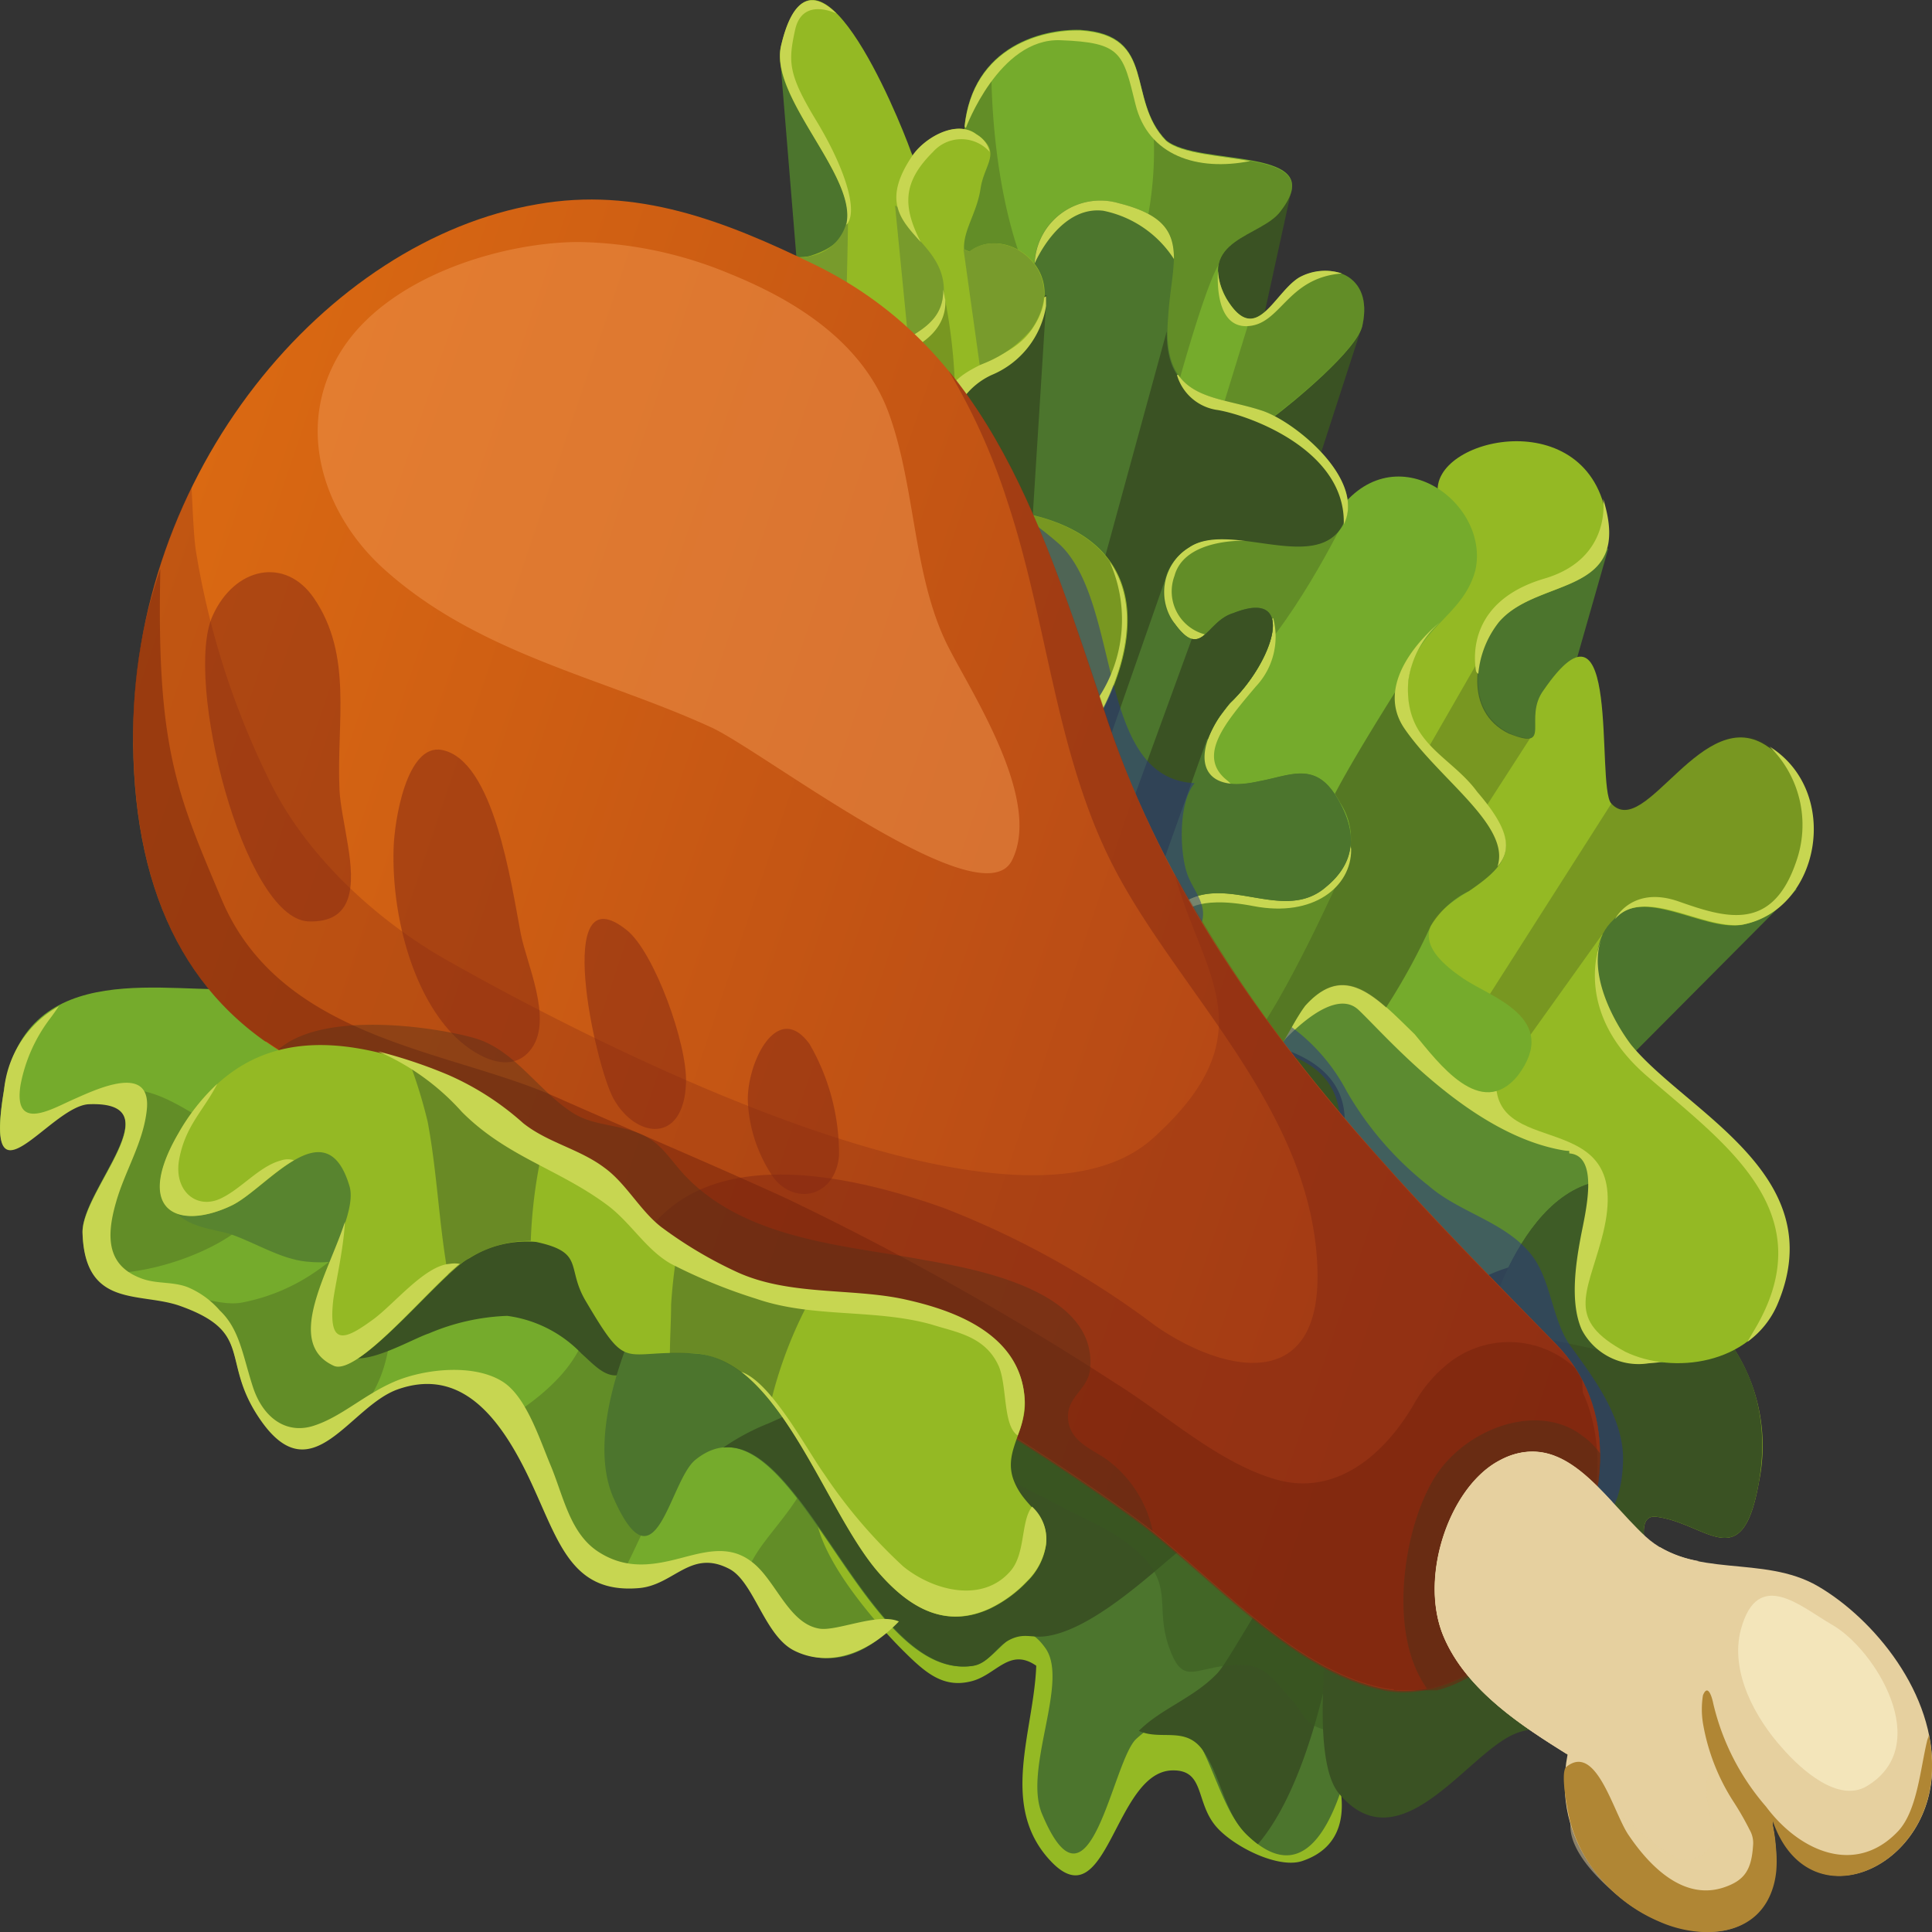 <svg xmlns="http://www.w3.org/2000/svg" xmlns:xlink="http://www.w3.org/1999/xlink" viewBox="0 0 110 110"><rect x="0" y="0" width="110" height="110" fill="#333333" stroke="none"/><defs><style>.cls-1{isolation:isolate;}.cls-2{fill:#75ab2c;}.cls-13,.cls-3{fill:#36461b;}.cls-20,.cls-3{opacity:0.3;}.cls-12,.cls-13,.cls-16,.cls-22,.cls-23,.cls-25,.cls-29,.cls-3,.cls-7{mix-blend-mode:multiply;}.cls-4{fill:#94b924;}.cls-5{fill:#3a5223;}.cls-6{fill:#4c752d;}.cls-7{fill:#395920;}.cls-12,.cls-13,.cls-16,.cls-19,.cls-21,.cls-22,.cls-25,.cls-26,.cls-28,.cls-30,.cls-7{opacity:0.5;}.cls-8{fill:#ae2319;}.cls-9{fill:#5c8b30;}.cls-10{fill:#c7d651;}.cls-11,.cls-28{fill:#3e5c26;}.cls-12{fill:#27348b;}.cls-14{fill:#789b2c;}.cls-15{fill:#476c2b;}.cls-16{fill:#6b2e1a;}.cls-17{fill:#c2b49f;}.cls-18{fill:url(#linear-gradient);}.cls-19,.cls-20{fill:#852812;}.cls-21{fill:#74230c;}.cls-22,.cls-23{fill:#503119;}.cls-23{opacity:0.4;}.cls-24,.cls-25,.cls-29{fill:#e6d09f;}.cls-26{fill:#f1954e;}.cls-27{fill:#58842f;}.cls-30{fill:#fffbd6;}.cls-31{fill:#b08634;}</style><linearGradient id="linear-gradient" x1="3.81" y1="244.43" x2="98.31" y2="244.43" gradientTransform="matrix(0.95, 0.32, -0.32, 0.95, 276.83, 25.43)" gradientUnits="userSpaceOnUse"><stop offset="0" stop-color="#da6912"/><stop offset="1" stop-color="#a73b17"/></linearGradient></defs><title>1</title><g class="cls-1"><g id="Layer_2" data-name="Layer 2"><path class="cls-2" d="M249.55,307.94c7-16-14-29-24.24-31-6.06-1.16-10.72.23-16.55,0.77-4.21.38-12.43-1.95-13.71,5.74-1.2,7.15,2.63.88,4.84,0.8,4.92-.18-0.45,4.92-0.37,7.35,0.14,4.3,3.29,3.32,5.57,4.14,4.3,1.54,2.19,3.15,4.62,6.57,2.9,4.08,5-.83,7.74-1.82,3.44-1.22,5.62,1.3,7.27,4.59,1.84,3.68,2.37,7.07,6.48,6.72,2-.17,2.94-2.25,5.15-1.09,1.39,0.73,2,3.79,3.67,4.64C244.27,317.52,247.75,312.06,249.55,307.94Z" transform="translate(-194.82 -221.43)"/><path class="cls-3" d="M242.29,298.24c-1.9-.74-3.53-1.07-5.28-2.26-2-1.32-4.19-2.58-6.47-2.47s-1.91,1.18-2.25,3.26c-0.37,2.28-2.44,4-4,5.05a11.6,11.6,0,0,0-1.05.79,16.15,16.15,0,0,1,1.49,2.48c1.61,3.22,2.22,6.21,5.09,6.68,1-1.59,1.76-3.73,2.71-5.29,1.21-2,2.49-3.77,4.5-4.5,1.24-.45,3.51-0.88,4,0.93,0.79,3-2.18,5.23-3.32,7.27a7.52,7.52,0,0,0-.56,1.25c0.91,1.19,1.57,3.25,2.9,3.93,2.61,1.33,4.93-.22,6.75-2.57a20.35,20.35,0,0,0,1.73-6.67C248.77,301.72,245.24,299.39,242.29,298.24Z" transform="translate(-194.82 -221.43)"/><path class="cls-3" d="M208.42,286.19c-2.49-.9-4.53-3.29-7.33-2.61a4.33,4.33,0,0,0-1.5.71l0.3,0c4.92-.18-0.45,4.92-0.37,7.35a4.57,4.57,0,0,0,.54,2.23c3,0.37,7.23-1.23,8.81-2.84C210.61,289.2,210.82,287.06,208.42,286.19Z" transform="translate(-194.82 -221.43)"/><path class="cls-3" d="M212.14,294.25a11,11,0,0,1-3.53,1.34c-1.36.26-2.83-.66-4.09-0.1l-0.12.06a6.83,6.83,0,0,1,.7.19c4.3,1.54,2.19,3.15,4.62,6.57,2,2.82,3.6,1.35,5.31-.15,1.62-1.86,1.94-3.51,2.17-6,0.13-1.32,1.42-3.87-.34-4.36-1.28-.36-2.56.91-3.54,1.65A12.28,12.28,0,0,1,212.14,294.25Z" transform="translate(-194.82 -221.43)"/><path class="cls-4" d="M291.56,317.25c-0.08-.34-4.94-9.79-2.43-9.46,2.88,0.37,4.89,3.45,5.84-2a10.18,10.18,0,0,0-2.06-8.45,6.35,6.35,0,0,0,.53,2.18,20.31,20.31,0,0,1,.85,4.27c0.17,1.15-.2,4.36-1.62,4s-2.67-2.48-4.15-1.82c-1.14.51-1.12,2.41-1.43,3.57a14.26,14.26,0,0,1-1.7,4.52,29.56,29.56,0,0,1-2.32,3c-1.21,1.24-2.72,1.84-4,2.92a28.13,28.13,0,0,1-3.27,2.77,4.29,4.29,0,0,1-2.11.73c-0.62,0-1.45-.53-1.95.14a1.13,1.13,0,0,0-.19.38c3.27,2.93,6.8-2.68,9.38-3.88,1.75-.82,3.18,0,4.57,1.11,2-.82,4.05-1.37,5.76-2.81l0.44-.38C291.68,317.8,291.62,317.53,291.56,317.25Z" transform="translate(-194.82 -221.43)"/><path class="cls-5" d="M231.25,293.76a9.41,9.41,0,0,0-9.55-5.06,5.57,5.57,0,0,0-4,2.46c-1.19,1.76-2.85,3.25-3.4,5.52-1,4,3.6,1.11,4.94.67a12.47,12.47,0,0,1,4.46-1,7.17,7.17,0,0,1,4.23,2.15c0.85,0.76,1.67,1.76,2.74.92C232.3,298.1,232.16,295.49,231.25,293.76Z" transform="translate(-194.82 -221.43)"/><path class="cls-4" d="M256.8,307.88c-2-1.34-4.59-1.58-6.76-2.26s-4.77-1.29-7-.53c-4.76,1.58,1.22,8.36,3.23,10.35,1.23,1.22,2.25,2.13,3.87,1.71,1.41-.36,2.15-1.94,3.68-0.88-0.14,3.78-2.14,8,.84,11.14,3.21,3.37,3.6-5.07,6.88-5.18,1.92-.06,1.31,1.84,2.56,3.24,1,1.12,3.5,2.37,4.86,1.92,4.69-1.57.95-8.34-1.16-10.52a49.41,49.41,0,0,0-6.7-5.59C259.61,310.23,258.28,308.88,256.8,307.88Z" transform="translate(-194.82 -221.43)"/><path class="cls-6" d="M272.2,319a47,47,0,0,0,.56-5.38c0.3-8.41-2.72-14.06-8.91-17.78-4.09-2.45-8.32-3.32-12.62-4.72-5.38-1.75-11.87-5.41-16.5-.39-2.71,2.94-6.95,11.4-5,15.94,2.44,5.55,3.19-.93,4.69-2.13,5.42-4.34,9.32,12.66,15.73,11.74,1.66-.24,2.5-3.4,4.2-1,1.35,1.93-1.28,6.87-.2,9.43,2.73,6.52,4-3.08,5.38-4.29,3.9-3.51,3.94,3.19,6.26,5.45C269.56,329.55,271.39,324,272.2,319Z" transform="translate(-194.82 -221.43)"/><path class="cls-5" d="M265.82,325.9a6.81,6.81,0,0,0,.62.53c2.22-2.59,3.54-7.41,4.19-10.8,0.26-1.33,1.29-5.74.4-6.81-1.61-1.95-5.86,6.8-6.91,7.89-1.35,1.41-3.2,2-4.46,3.27,1.3,0.59,2.75-.35,3.75,1.26S264.57,324.68,265.82,325.9Z" transform="translate(-194.82 -221.43)"/><path class="cls-5" d="M262.22,302.61a31.45,31.45,0,0,0-3.08-1.65c-2.4-1.3-5.29-.61-7.81-0.47-2.37.13-4.65,0.35-7,.29-2.11-.05-3.84.85-5.75,1.69a12.75,12.75,0,0,0-2.58,1.38c4.67-.55,8.41,13.26,14.2,12.43,0.87-.12,1.28-1,2-1.43,0.91-.51,1.33-0.13,2.24-0.27,2.24-.34,5-2.71,6.8-4.25,1.12-.95,2.95-2.35,3.05-4.22A3.93,3.93,0,0,0,262.22,302.61Z" transform="translate(-194.82 -221.43)"/><path class="cls-7" d="M272.74,304.29c-4.67-5-15.92-19.49-21.37-7.86-1,2-2,6-.68,8,0.61,0.94,3.37,2.13,4.34,2.67,1.68,0.93,3.47,1.52,4.89,3,1.65,1.76.69,2.88,1.44,5.06s1.35,1.32,3.24,1.11c2.14-.23,2.35.36,3.81,2,0.65,0.73.65,1.26,1.65,1.59s1.3-.58,2.23-0.46c0.67,0.09,1,1,2,1s1.47-.64,2.22-1.29c1.34-1.16,2.76-3.19,2.75-5.09C279.26,309.79,275,306.7,272.74,304.29Z" transform="translate(-194.82 -221.43)"/><path class="cls-5" d="M269.65,290.41c2.8-.13,6-3.79,4.16-7.37a10.72,10.72,0,0,0-3.61-3.7c-3.31-2.2-7.42-.78-7.92,4.16C261.77,288.64,266.12,290.58,269.65,290.41Z" transform="translate(-194.82 -221.43)"/><path class="cls-5" d="M272.4,239.91l-3,9.25s-6.22-3-4.55-4.87S272.4,239.91,272.4,239.91Z" transform="translate(-194.82 -221.43)"/><path class="cls-5" d="M268.38,232.11l-2,9.15s-3.05,2.4-3.24-1.18S263.49,231.32,268.38,232.11Z" transform="translate(-194.82 -221.43)"/><path class="cls-2" d="M226.49,262.27c-3.75.85-4.95,11.36,0.26,6.39,3.05-2.84,3,.06,2.22,4.05-0.62,3.6-.17,3.74,3.26,4.05,2.27,0,3-.73,5.12,1.19,1.59,1.28.94,8.85,7.16,1.85l2-18.68-14.19-5.68Z" transform="translate(-194.82 -221.43)"/><path class="cls-8" d="M226.36,262.12c-1.63.46-2.62,2.19-3.13,4-0.35,1.26-.54,3.47.81,3.93a2.08,2.08,0,0,0,1.61-.3c1-.55,3.38-3.53,3.47-0.67a36.24,36.24,0,0,1-.63,5,2.28,2.28,0,0,0,.5,2.07c2.12,1.58,4.93-.14,7.09,1.05,1.83,1,1.73,3,2.79,4.7,0.83,1.35,2.21,1,3.28.35a9.8,9.8,0,0,0,1.51-1.25,4.08,4.08,0,0,0,1.11-1.21c0-.41.09-0.82,0.13-1.23l1.89-17.44a0.17,0.17,0,0,0-.13-0.15l-14.19-5.68a0.37,0.37,0,0,0-.38,0l-5.85,6.83c-0.18.21,0.34,0.33,0.47,0.19l3.21-3.74,2-2.29,0.56-.65c0.27-.32-0.41-0.17-0.17-0.07l9.67,3.87,4.17,1.66c0.38,0.15.15-.14,0.11,0.2L246,263.3q-0.76,7-1.52,14.09l-0.19,1.75a1.69,1.69,0,0,1-.76,1.36c-0.83.88-2.44,2.62-3.64,1.92a3.68,3.68,0,0,1-1.13-1.94c-0.59-1.66-.92-2.53-2.29-3.43a3.79,3.79,0,0,0-2.27-.54,16.65,16.65,0,0,1-4.07-.17c-1-.23-1.2-1.05-1.11-2.17,0.12-1.57.53-3.07,0.62-4.64,0.1-1.82-.72-2.57-2.06-1.82-0.9.5-2.34,2.64-3.48,2-0.66-.35-0.62-1.61-0.57-2.31,0.15-2.07,1.31-4.53,3.07-5C227,262.32,226.55,262.07,226.36,262.12Z" transform="translate(-194.82 -221.43)"/><path class="cls-2" d="M267.3,245.2c1.08-.8,4.9-3.93,5.1-5.29,0.6-2.86-1.8-3.61-3.6-2.68-1.45.87-2.46,4-4.14,1.23-1.84-3.42,2-3.53,3.07-5,2.92-3.78-4.69-2.5-6.52-4.05-2.3-2.36-.47-6-4.88-6.28-2.23-.07-6.51,1-6.64,6.19L249,240.92l9.15,9.25Z" transform="translate(-194.82 -221.43)"/><path class="cls-3" d="M268.8,237.22c-1,.61-1.83,2.35-2.81,2.34h0l-2.34,7.61,3.66-2c1.08-.8,4.9-3.93,5.1-5.29C273,237.05,270.6,236.3,268.8,237.22Z" transform="translate(-194.82 -221.43)"/><path class="cls-3" d="M253.77,238.09c-2.33-4.66-2.52-11-2.51-13a6.19,6.19,0,0,0-1.57,4.27l-0.63,10.28C251.72,242.06,256.31,243.15,253.77,238.09Z" transform="translate(-194.82 -221.43)"/><path class="cls-3" d="M264.2,236.5c0.31-1.59,2.71-1.92,3.53-3,2.92-3.78-4.69-2.5-6.52-4.05a4.27,4.27,0,0,1-.64-0.84h-0.09a20.61,20.61,0,0,1-1.27,8.62c-1.75,5,2.45,6.95,2.45,6.95S263.32,238,264.2,236.5Z" transform="translate(-194.82 -221.43)"/><path class="cls-9" d="M267.41,281.24c1.79,0.48,3.65,1.46,3.71,4.06,0.13,3.8-3.8,3.4-5.18,6.36-2.12,5,4,10.74,6.32,5.81,0.69-1.83-.65-3.3.68-5.35s2.77-1.7,3.93-.3c1.62,1.82.19,4.29,3.48,3.5,1.44-.36,5.61-3.84,6.6-6.43,0,0-4.54-9.89-11.88-14.24S267.41,281.24,267.41,281.24Z" transform="translate(-194.82 -221.43)"/><path class="cls-5" d="M267.33,281.38c1.76,0.51,3.35,1.49,3.52,3.91,0.12,1.84-1.06,2.83-2.23,3.58-2,1.27-3.69,2.73-3.33,5.78,0.45,3.79,4.93,6.86,7.09,3.17,0.65-1.12.22-2.53,0.22-3.78a4,4,0,0,1,1.37-2.77c1.14-1.08,2.51.18,3.14,1.36,0.39,0.72.34,2,.9,2.52a2.16,2.16,0,0,0,2,.41c2.12-.44,4-2.4,5.56-4.13,0.25-.29,1.81-2.07,1.59-2.55s-0.48-1-.74-1.45a41.47,41.47,0,0,0-6.14-8.68c-2.17-2.34-5.31-5.29-8.37-5.24-3.32,0-4.71,4.24-4.82,7.74,0,0.21.54,0.24,0.55,0,0.09-3,1.15-7.06,4-7.47,1.52-.22,3,0.79,4.32,1.65a25.12,25.12,0,0,1,4.47,4,41,41,0,0,1,5.28,7.56c0.32,0.57.62,1.15,0.9,1.74s-1.65,2.67-2,3a18.2,18.2,0,0,1-3.14,2.71,4.38,4.38,0,0,1-2,.79c-1.15.15-1.26-.78-1.49-1.71-0.5-2-2.17-3.51-3.91-2.9a3.9,3.9,0,0,0-2,2.93c-0.32,1.7.52,3-.54,4.55-1.64,2.42-4.27.14-5.23-1.89a5.19,5.19,0,0,1,1.76-6.61c1.57-1.1,3.31-1.81,3.32-4.37s-2.14-3.7-3.91-4.21C267.25,281,267,281.28,267.33,281.38Z" transform="translate(-194.82 -221.43)"/><path class="cls-10" d="M272.17,278.93c1.61,1.52,6.35,7.11,11.69,8,4.7,0.79-13.61-17.11-16.15-8.09a16.11,16.11,0,0,0-.29,2.39S270.56,277.41,272.17,278.93Z" transform="translate(-194.82 -221.43)"/><path class="cls-6" d="M286.39,252.66L283,264.53s-8.15-.8-5.63-5.88S286.39,252.66,286.39,252.66Z" transform="translate(-194.82 -221.43)"/><path class="cls-6" d="M297.12,272.06L285.24,284s-3.59-11.8,1.65-13A17.42,17.42,0,0,1,297.12,272.06Z" transform="translate(-194.82 -221.43)"/><path class="cls-11" d="M289.54,299.06l-10.11-2.12s2.52-9.88,8.69-8.11S289.54,299.06,289.54,299.06Z" transform="translate(-194.82 -221.43)"/><path class="cls-5" d="M291.81,318.82a10.18,10.18,0,0,0-.25-1.57c-0.08-.34-4.94-9.79-2.43-9.46,2.88,0.37,4.89,3.45,5.84-2,2-11.52-12.81-16.36-18.39-9.46-3.69,4.56-5.63,11.6-6.18,17.84-0.19,2.14-.75,7.69.65,9.37,3.41,4.07,7.18-2.08,9.9-3.34s4.85,1.8,7.23,3C290.86,324.53,292,321.81,291.81,318.82Z" transform="translate(-194.82 -221.43)"/><path class="cls-11" d="M289.54,299.06l-10.11-2.12s2.52-9.88,8.69-8.11S289.54,299.06,289.54,299.06Z" transform="translate(-194.82 -221.43)"/><path class="cls-12" d="M284.25,298.08c-1.08-1.49-1.1-3.77-2.24-5.21-1.47-1.87-4.08-2.39-5.84-3.92a18.69,18.69,0,0,1-4.67-5.38,10.8,10.8,0,0,0-3.89-4.17,15.77,15.77,0,0,0-.2,1.84c1.79,0.48,3.65,1.46,3.71,4.06,0.13,3.8-3.8,3.4-5.18,6.36a5.54,5.54,0,0,0-.43,2.5c0.16,0.3.31,0.59,0.46,0.85a22.73,22.73,0,0,0,3.26,4.28c1.14,0.26,2.29-.22,3-1.82,0.69-1.83-.65-3.3.68-5.35s2.77-1.7,3.93-.3c0.92,1,.86,2.28,1.24,3a8.22,8.22,0,0,0-1.53,1.45,24.48,24.48,0,0,0-3.67,6.62c0.34,0.33.68,0.67,1,1,1.37,1.41,2.87,3.46,4.69,3.93s3.76,0.17,5.58.56c2.07,0.45,3-1.24,3.08-3.74S285.47,299.77,284.25,298.08Z" transform="translate(-194.82 -221.43)"/><path class="cls-10" d="M291.23,295.08a18.64,18.64,0,0,0-3.72-7.71c-0.56-.65-1.51-1.71-2.34-1.75a1.44,1.44,0,0,0-1,1.48c1.76,0.13.89,3.47,0.65,4.76-0.29,1.54-.62,3.76.06,5.28a3.65,3.65,0,0,0,3.81,1.91C291,298.91,291.85,298,291.23,295.08Z" transform="translate(-194.82 -221.43)"/><path class="cls-4" d="M280,283c-0.1,4.64,8.15,1.16,6,9-0.86,3.17-2,4.58,1.35,6.39,2.72,1.32,7.11.74,8.6-2.64,3.15-7.4-5.12-11-8.31-14.8-1.28-1.68-3-5.19-.95-7.17,1.67-1.9,5,.61,7.23.32,4.45-.8,5.7-7.56,1.58-10.14-3.71-2.65-7,5.38-8.95,3.21-0.87-1.05.59-12.88-3.84-6.45-1.21,1.62.59,3.51-2,2.47-2.55-1.25-2-4.57-.6-6.33,2.25-2.61,7.68-1.38,5.93-7-1.93-5.69-10.93-3-9.13.32l-4,5.55,1.25,11.92-0.5,7.18Z" transform="translate(-194.82 -221.43)"/><path class="cls-3" d="M281.94,263.46a2.71,2.71,0,0,1-1.18-.29c-1.8-.89-2.07-2.81-1.56-4.48l-4.29,7.46,3.13,3.36Z" transform="translate(-194.82 -221.43)"/><path class="cls-3" d="M281.15,281.48l4.88-6.83,0.05,0a3,3,0,0,1,.67-0.93c1.67-1.9,5,.61,7.23.32,4.45-.8,5.7-7.56,1.58-10.14-3.71-2.65-7,5.38-8.95,3.21l-7.76,12.17Z" transform="translate(-194.82 -221.43)"/><path class="cls-2" d="M264.29,281.68c2.75,2.17,3.48-1.17,4.85-3,2.26-2.51,4-.53,6.23,1.64,1.33,1.6,3.76,4.93,5.87,2.35,2.47-3.29-1.6-4.49-3.08-5.51-3.12-2.1-2.23-3.46.3-5,2.37-1.62,3-2.65.46-5.59-1.54-2.11-4.18-2.74-3.93-6.28,0.31-3.08,3.1-3.67,3.83-6.38,0.88-3.93-4.8-8-8-3.1l-10.5-1.75-7.79,15.5,2,14.34Z" transform="translate(-194.82 -221.43)"/><path class="cls-13" d="M278.91,266.58c-1.54-2.11-4.18-2.74-3.93-6.28a4.58,4.58,0,0,1,.18-0.89h0s-3,4.65-4.34,7.22a5.33,5.33,0,0,1,.29.49,3.68,3.68,0,0,1,.38,3.38h0s-3.23,7.4-5.56,10.42a1.58,1.58,0,0,1-.41.37,2.56,2.56,0,0,0,.26,1.09c1.59,0.13,2.28-2.26,3.35-3.68,1.68-1.87,3.08-1.25,4.61.09a36.56,36.56,0,0,0,2.53-4.62h0a5.23,5.23,0,0,1,2.18-2C280.83,270.55,281.46,269.52,278.91,266.58Z" transform="translate(-194.82 -221.43)"/><path class="cls-3" d="M271.49,270.5s-3.23,7.4-5.56,10.42-8.11-8.43-5.41-9.89S271.49,270.5,271.49,270.5Z" transform="translate(-194.82 -221.43)"/><path class="cls-3" d="M271.32,251.11s-3,6.19-6,8.76-8.5-7.53-3.87-9.19S271.32,251.11,271.32,251.11Z" transform="translate(-194.82 -221.43)"/><path class="cls-10" d="M262.19,273.44s0.58-1.08,4-.42,5.57-1.11,5.56-3.22S259.09,269.4,262.19,273.44Z" transform="translate(-194.82 -221.43)"/><path class="cls-10" d="M267.31,256.62a4.13,4.13,0,0,1-1,3.91c-1.68,2-3.37,3.92-1.65,5.31s-0.77,2.59-1,2.67-2.84-5.79-2.84-5.79Z" transform="translate(-194.82 -221.43)"/><path class="cls-10" d="M265.76,252.22s-3.49-.17-4.07,2a2.53,2.53,0,0,0,1.7,3.32c0.8,0.23-1.12,2.27-1.55,2.27s-3.17-5.35-.93-7.5S265.76,252.22,265.76,252.22Z" transform="translate(-194.82 -221.43)"/><path class="cls-6" d="M261.71,273.2c2.58-2.39,6.07.93,8.6-1.26q2.37-1.94.78-4.82c-1.28-2.44-2.75-1.53-4.6-1.2-3.74.85-5-1.58-1.6-4.49,2.37-2.26,3.88-6.57.14-5.08-1.53.46-1.78,2.71-3.32,0.6a3,3,0,0,1,.83-4.37c2.16-1.49,6.71,1.19,8.49-.88,2.1-2.58-2.5-6.35-4.46-6.92-2.75-.88-5.65-0.55-5.24-5.31,0.2-3.34,1.46-5.4-2.82-6.47a3.74,3.74,0,0,0-4.79,3.43l-5,4.69L246.45,247l5.1,8.36s0,12.45-.43,12.82,2.33,9.54,2.33,9.54Z" transform="translate(-194.82 -221.43)"/><path class="cls-5" d="M264.85,261.46l0,0c2.37-2.26,3.88-6.57.14-5.08-1.53.46-1.78,2.71-3.32,0.6a3,3,0,0,1,.83-4.37c2.16-1.49,6.71,1.19,8.49-.88,2.1-2.58-2.5-6.35-4.46-6.92-2.59-.83-5.31-0.59-5.28-4.52h0l-8.48,31S255.34,274,264.85,261.46Z" transform="translate(-194.82 -221.43)"/><path class="cls-6" d="M270.31,271.93q2.37-1.94.78-4.82c-1.28-2.44-2.75-1.53-4.6-1.2-3.74.85-3.84-1.91-1.6-4.49,2.37-2.26,3.88-6.57.14-5.08-1.53.46-1.78,2.71-3.32,0.6a2.7,2.7,0,0,1-.53-2.57L256,269.2s0.34,1.74,4,4.93l1.69-.93C264.29,270.8,267.78,274.13,270.31,271.93Z" transform="translate(-194.82 -221.43)"/><path class="cls-5" d="M263.6,263.5a6.79,6.79,0,0,1,1.29-2.08c2.37-2.26,3.88-6.57.14-5.08-1.14.34-1.57,1.67-2.35,1.46l-4.84,13.28,2.52,1.36,3.18-8.91Z" transform="translate(-194.82 -221.43)"/><path class="cls-5" d="M254.41,238.23s-6.44,2.11-7.49,8.48a7.27,7.27,0,0,0-.09,1l3,5a10.64,10.64,0,0,0,3.6,1.11Z" transform="translate(-194.82 -221.43)"/><path class="cls-10" d="M246.93,246.7a7.27,7.27,0,0,0-.09,1l1.8,3c1.18-.14,2.14-0.5,1.42-1.27a4.13,4.13,0,0,1,1.22-6.65,5.13,5.13,0,0,0,3.1-3.93l0-.55-3.14,1.7A10.43,10.43,0,0,0,246.93,246.7Z" transform="translate(-194.82 -221.43)"/><path class="cls-5" d="M232.6,239.92l2.33,14.86s8.57-2.89,7.36-13C241.62,236.32,232.6,239.92,232.6,239.92Z" transform="translate(-194.82 -221.43)"/><path class="cls-6" d="M222.4,242l3.45,12.85s4.31-7.76,2.74-10.14S222.4,242,222.4,242Z" transform="translate(-194.82 -221.43)"/><path class="cls-6" d="M239.25,224.9l1.05,12.83s5.15,1.94,4.73-3.61S239.25,224.9,239.25,224.9Z" transform="translate(-194.82 -221.43)"/><path class="cls-6" d="M221.6,253.19l-0.1,5S226.16,259.11,221.6,253.19Z" transform="translate(-194.82 -221.43)"/><path class="cls-4" d="M246.7,230.1c-0.8-2.24-5.53-13.7-7.4-6.11-1,3.67,7.63,10.12,1.68,12-1.74.59-10.25-2.39-8.75,3.12,1.28,4.37,5.74-2.4,8,2.34,1.33,2.88-.89,2-1.36,4.37-0.15,1.86,1.7,2.82.81,4.81-2.31,4.64-7.29-1-8.19-3.49-1.43-3.14-3.25-8.14-7.1-6.9-5.48,1.44,1.7,4.11,2.34,5.64,1.33,3.52-4.53,3.74-5.15,6.7-0.36,2,.86,4.62,1.71,6L223.6,259c2.82,8.4,12.48-1,17.36,4.39l6.5,1.82,4.47-10.68-5-5.36,0.5-6.65,3.8-3.92-2.92-4.68Z" transform="translate(-194.82 -221.43)"/><path class="cls-14" d="M245.78,233.13l0.9,9.14s3.81,0.47,3.37-3.22S245.78,233.13,245.78,233.13Z" transform="translate(-194.82 -221.43)"/><path class="cls-14" d="M243.1,234.16H243A2.59,2.59,0,0,1,241,236c-1.74.59-10.25-2.39-8.75,3.12,1.28,4.37,5.74-2.4,8,2.34,1.33,2.88-.89,2-1.36,4.37-0.13,1.65,1.29,2.59,1,4.16l0.29,0.09c1.65,0.31,2.05.23,2.44-4.06S243.1,234.16,243.1,234.16Z" transform="translate(-194.82 -221.43)"/><path class="cls-3" d="M241.92,262c-0.44-8.9-1.26-18-1.33-18.85-0.19.92-1.42,1-1.75,2.66a5.6,5.6,0,0,0,.81,2.67,3.33,3.33,0,0,1,.23.77c0.62,3.41.27,11.46,0.27,11.46s0.24,1.15.55,2.36l0.26,0.26,1,0.28C242,263.19,242,262.66,241.92,262Z" transform="translate(-194.82 -221.43)"/><path class="cls-15" d="M242.34,263.83s-1.92-1.58-1.21-.42l6.33,1.77,4.47-10.68-5-5.35c-2.23,0-4.82,3-6.19,5.95Z" transform="translate(-194.82 -221.43)"/><path class="cls-3" d="M223.13,250.55l0.09,0.19c6.81,13.79,9.1,11.19,9.44,9.92s-1.43-13.39-1.21-13.51c-1.43-3.14-3.25-8.14-7.1-6.9-5.48,1.44,1.7,4.11,2.34,5.64C227.64,248.39,225,249.23,223.13,250.55Z" transform="translate(-194.82 -221.43)"/><path class="cls-16" d="M227.75,254.48s2.08-.57,4.6,1.84c0,0,5.07,2.78,7.9.87,0,0,0,4.72-.57,4.05C238.86,260.23,226.3,262,227.75,254.48Z" transform="translate(-194.82 -221.43)"/><path class="cls-14" d="M226.9,246.77h0c0.13,2.72-4.77,3.14-5.34,5.84-0.31,1.72.56,3.91,1.35,5.39,1.24,0.35,4.82,3.18,5.26,1.75C229.27,256.15,226.9,246.77,226.9,246.77Z" transform="translate(-194.82 -221.43)"/><path class="cls-16" d="M228.43,258a20.15,20.15,0,0,0-.06-2.68c-0.16.29-.6,0.67-1.78,0.56a7,7,0,0,0-3.9,1.25s5,1.42,5.58,1.06A0.47,0.47,0,0,0,228.43,258Z" transform="translate(-194.82 -221.43)"/><path class="cls-4" d="M242.71,270.48C241.58,279.22,241,286,248.86,290c1.37,0.76,4.49,2.22,4.91-.6l-0.1.38c-0.65-3.46,4.32-3,5.9-3.62,3.64-1.11,5.42-5.74,4.29-10-1.6-6.41-4.86-2.16-8.4-3.36-3.22-1.07-1.66-5.58,0-7.71,3.63-4.32,6.19-11.85-1.1-14.13-2.43-.76-5.49-0.49-5.93-4.73-0.54-4.49,3.42-3.55,5.15-6.06,2.31-3.35-1.55-6-3.55-4.41l-0.32-.13c-0.06-1.09.73-2.06,0.94-3.47s1.26-2.06-.22-3.08c-1.16-.89-3.06.27-3.69,1.3-2.68,4.06,1.81,4.36,1.82,7.57,0.06,3-4.22,2.59-4.89,5.74-0.26,1.61.85,3.34,0.28,4.82-0.42,1.54-1.68,1.68-2.42,3.1-0.42.9-1.47,3.47-.14,4.43,1.48,1,1.42-1.35,2.21-2.32,1.52-2.38,5.16-2.85,4.17,1.46-0.78,3.54-4.58,3.3-5.94,5.75-1.84,2.9.92,7-2.93,8.23-3.64,1.11-5.87-4.27-9.25-3.49,0,0,3.72,2.12,4.29,3.75a5.33,5.33,0,0,0,6,1.87Z" transform="translate(-194.82 -221.43)"/><path class="cls-16" d="M248.65,259s1.08,3.47,3.54,4,3.53,1.89,1.8,3.3S245.73,265.19,248.65,259Z" transform="translate(-194.82 -221.43)"/><path class="cls-3" d="M253.87,268.17a10,10,0,0,1,1.56-3.08c3.63-4.32,6.19-11.85-1.1-14.13-1.93-.6-4.26-0.56-5.36-2.64h0a50.6,50.6,0,0,1,1,14.58A4.66,4.66,0,0,0,253.87,268.17Z" transform="translate(-194.82 -221.43)"/><path class="cls-12" d="M258.12,260.51c-1.22-.11-2-0.25-2.47,1.36a7.71,7.71,0,0,0,.08,3.6c0.49,1.88,5.3,13.39,7.43,8.7,0.53-1.18-.41-2-0.75-3-0.44-1.29-.49-4.08.43-5.15-5.56-.27-4.16-9.92-7.54-13.45-0.36-.38-3.36-2.86-3.71-2.27-2.14,3.66,0,10.88,2.16,13.77a3.77,3.77,0,0,0,1.52,1.26l0.15-.21a17.2,17.2,0,0,0,2.75-4.54Z" transform="translate(-194.82 -221.43)"/><path class="cls-10" d="M258,253.41a8.09,8.09,0,0,1-.65,7.77c-2.73,4.41-3.39,4.73-3.39,4.73a3.68,3.68,0,0,0,.61.55,9.17,9.17,0,0,1,.86-1.37C258.18,261.81,260.31,256.68,258,253.41Z" transform="translate(-194.82 -221.43)"/><path class="cls-3" d="M241.9,251a11.34,11.34,0,0,0,1.13,3.8,3.75,3.75,0,0,1,.53-1.09c1.16-1.81,3.54-2.51,4.18-.85,0.57-1.34.67-2.93,1.22-4.54a5.68,5.68,0,0,1-.57-2.08,3.43,3.43,0,0,1,.79-3.09,31.13,31.13,0,0,0-.66-5.19c0.06,3-4.22,2.59-4.89,5.74-0.26,1.61.85,3.34,0.28,4.82C243.57,249.8,242.63,250.1,241.9,251Z" transform="translate(-194.82 -221.43)"/><path class="cls-14" d="M247.86,253.31a4.87,4.87,0,0,1-.13,1.86c-0.78,3.54-4.58,3.3-5.94,5.75-1.35,2.13-.23,4.9-1.05,6.71,3,0.16,7.39-1.91,7.84-3.93,0.72-3.22-.64-10.44-0.64-10.44Z" transform="translate(-194.82 -221.43)"/><path class="cls-16" d="M248.59,263.7a11.28,11.28,0,0,0,.21-2.27,9.53,9.53,0,0,0-6.49.4c1.45,2.91,3.57,3.61,5.29,3.34A3,3,0,0,0,248.59,263.7Z" transform="translate(-194.82 -221.43)"/><path class="cls-17" d="M241.58,267.42c0.13,0.05.78,0,.48-0.16-0.14-.05-0.79,0-0.48.16h0Z" transform="translate(-194.82 -221.43)"/><path class="cls-10" d="M241.79,260.91a3.75,3.75,0,0,0-.28.53l0.72,1.2s-0.57-2.42,3.15-3.92,2.48-5.42,2.48-5.42a4.87,4.87,0,0,1-.13,1.86C247,258.7,243.16,258.46,241.79,260.91Z" transform="translate(-194.82 -221.43)"/><polygon class="cls-14" points="53.89 26.31 53.89 26.31 53.89 26.31 53.89 26.31"/><path class="cls-14" d="M244.08,247.54a2.63,2.63,0,0,1-.16,1c-0.42,1.54-1.68,1.68-2.42,3.1-0.42.9-1.47,3.47-.14,4.43,1.48,1,1.42-1.35,2.21-2.32a4.28,4.28,0,0,1,1.43-1.39,45.14,45.14,0,0,0-.85-4.8h-0.07Z" transform="translate(-194.82 -221.43)"/><path class="cls-14" d="M253.55,240.17c2.31-3.35-1.55-6-3.55-4.41l-0.32-.13,0.92,6.58A6.84,6.84,0,0,0,253.55,240.17Z" transform="translate(-194.82 -221.43)"/><path class="cls-10" d="M246.71,230.38c-1.68,2.54-.55,3.61.54,4.84-1.08-2.09-1-3.46.69-5.14a2.16,2.16,0,0,1,3.23,0,1.54,1.54,0,0,0-.76-1C249.23,228.18,247.34,229.35,246.71,230.38Z" transform="translate(-194.82 -221.43)"/><path class="cls-10" d="M243.64,243.69a9.1,9.1,0,0,0,.35,2.95,0.25,0.25,0,0,0,0-.14c-0.11-.92-0.9-3.61,2.28-5,2.16-.92,2.42-2.25,2.37-3-0.07-.37-0.12-0.58-0.12-0.58C248.59,241,244.31,240.54,243.64,243.69Z" transform="translate(-194.82 -221.43)"/><path class="cls-10" d="M243.92,248.51c-0.42,1.54-1.68,1.68-2.42,3.1-0.42.9-1.47,3.47-.14,4.43-0.51-.5-0.42-3.83,1-4.91A3.79,3.79,0,0,0,243.92,248.51Z" transform="translate(-194.82 -221.43)"/><path class="cls-10" d="M243,234.22a0.16,0.16,0,0,0,.07-0.06c0.6-.81-0.18-3.23-1.78-5.87s-1.6-3.33-1.2-5.16,2.2-1,2.35-.93C241.24,221,240,221,239.3,224S243.67,231.47,243,234.22Z" transform="translate(-194.82 -221.43)"/><path class="cls-10" d="M232.95,240.36a3.91,3.91,0,0,1-.36-2.91c0.54-2,7.57-1.3,7.57-1.3l-0.13-.08c-2.78-.1-9.11-1.77-7.81,3A2.37,2.37,0,0,0,232.95,240.36Z" transform="translate(-194.82 -221.43)"/><path class="cls-10" d="M224.36,240.25c-1.78.47-2.22,1.06-2,1.71l0,0.08a5,5,0,0,1,4.22-1c2.23,0.66,4.84,6.12,4.84,6.12C230,244,228.21,239,224.36,240.25Z" transform="translate(-194.82 -221.43)"/><path class="cls-10" d="M221.55,252.6a6.19,6.19,0,0,0,.25,2.75c0.07-1.13-.29-3.6,3-5.19,2.71-1.31,2.07-3.39,2.07-3.39h0C227,249.48,222.12,249.91,221.55,252.6Z" transform="translate(-194.82 -221.43)"/><path class="cls-10" d="M261.66,236.18c0-1.48-.51-2.52-3.14-3.18a3.74,3.74,0,0,0-4.79,3.43s1.39-3.31,3.91-3A6.26,6.26,0,0,1,261.66,236.18Z" transform="translate(-194.82 -221.43)"/><path class="cls-10" d="M261.21,229.45c-2.3-2.36-.47-6-4.88-6.28-2.12-.06-6.1.89-6.59,5.46l0.07,0.09s1.89-5.13,5.38-5,3.56,0.72,4.28,3.65S263,231.2,266,230.6C264.3,230.29,262.09,230.19,261.21,229.45Z" transform="translate(-194.82 -221.43)"/><path class="cls-10" d="M264.2,236.5h0Z" transform="translate(-194.82 -221.43)"/><path class="cls-10" d="M268.8,237.22c-1.45.87-2.46,4-4.14,1.23a3.48,3.48,0,0,1-.49-1.59c-0.06.89,0,3.13,1.58,3.14,2,0,2.28-2.75,5.47-3A3.05,3.05,0,0,0,268.8,237.22Z" transform="translate(-194.82 -221.43)"/><path class="cls-10" d="M266.58,244.78c-1.83-.59-3.73-0.64-4.67-2l-0.08,0a2.81,2.81,0,0,0,2.35,2c2,0.36,7.16,2.34,7.15,6.37,0,0,0,.09,0,0.14C272.62,248.7,268.42,245.32,266.58,244.78Z" transform="translate(-194.82 -221.43)"/><path class="cls-10" d="M280.08,270.77v0c0.86-1,.64-2.17-1.15-4.25-1.54-2.11-4.18-2.74-3.93-6.28a5.4,5.4,0,0,1,1.79-3.37l0,0s-4,3.14-2,6.05S280.85,268.45,280.08,270.77Z" transform="translate(-194.82 -221.43)"/><path class="cls-10" d="M287.7,280.93c-1.07-1.41-2.48-4.11-1.67-6.12-0.29.69-1.53,4.34,2.54,7.87,4.52,3.92,10.2,7.83,6.06,14.6l-0.32.55a5.13,5.13,0,0,0,1.7-2.11C299.17,288.34,290.89,284.79,287.7,280.93Z" transform="translate(-194.82 -221.43)"/><path class="cls-10" d="M286.08,274.7l0,0Z" transform="translate(-194.82 -221.43)"/><path class="cls-10" d="M282.76,254.37c-3.87,1.14-4.12,3.85-3.91,5.22a0.25,0.25,0,0,0,.14.2,5.54,5.54,0,0,1,1.18-2.95c2.25-2.61,7.68-1.38,5.93-7C286.09,249.85,286.62,253.23,282.76,254.37Z" transform="translate(-194.82 -221.43)"/><path class="cls-10" d="M294,274.08c4.45-.8,5.7-7.56,1.58-10.14a6.26,6.26,0,0,1,1.5,6.57c-1.37,4-4,3.19-6.67,2.25s-3.64,1-3.64,1C288.42,271.86,291.78,274.37,294,274.08Z" transform="translate(-194.82 -221.43)"/><path class="cls-18" d="M273.15,287.14c3.36,3.79,6.88,7.35,10.27,10.82,7,7.18-2.17,21-9.69,19.65-5.39-1-10.22-6.83-14.64-10-14.24-10.2-31.51-17.81-46.85-25.51-6.59-3.31-9.74-9.54-9.84-18.3-0.17-15.45,11-28.69,23-30.74,5.66-1,10.62.91,15.83,3.45,10,4.9,13,15,16.68,26.06C261.18,272.16,266.88,280.05,273.15,287.14Z" transform="translate(-194.82 -221.43)"/><path class="cls-19" d="M238.89,288.52c1.28,1.58,3.5,1,3.7-1.3a12.47,12.47,0,0,0-1.68-6.35c-1.84-2.53-3.59,1.11-3.51,3.29A8.34,8.34,0,0,0,238.89,288.52Z" transform="translate(-194.82 -221.43)"/><path class="cls-19" d="M229.76,284c1.26,2.25,4,2.6,4.12-.93,0.07-2.24-1.82-7.44-3.37-8.68C226.28,271,228.69,282.09,229.76,284Z" transform="translate(-194.82 -221.43)"/><path class="cls-19" d="M220.57,280.29c1.1,1.16,3.31,2.52,4.52.83s-0.29-4.81-.62-6.53c-0.55-2.87-1.53-9.89-4.49-10.46-2-.38-2.71,4-2.75,5.62C217.12,273.44,218.24,277.83,220.57,280.29Z" transform="translate(-194.82 -221.43)"/><path class="cls-20" d="M212.24,282.09c15.34,7.7,32.61,15.32,46.85,25.51,4.43,3.17,9.25,9,14.64,10,7.52,1.37,16.71-12.47,9.69-19.65-3.4-3.47-6.91-7-10.27-10.82a84,84,0,0,1-11.46-16c1.43,5.59,5.5,9.06-1.24,15.12-8.39,7.53-35.44-7.47-40.13-10.12-3.86-2.17-8.19-5.93-10.36-10.67a46.1,46.1,0,0,1-4-12.75c-0.13-1-.16-2.25-0.24-3.53a32.42,32.42,0,0,0-3.32,14.58C202.5,272.56,205.64,278.79,212.24,282.09Z" transform="translate(-194.82 -221.43)"/><path class="cls-19" d="M283.42,298c-3.4-3.47-6.91-7-10.27-10.82-6.27-7.08-12-15-15.2-24.58-2.56-7.61-4.75-14.75-9.12-20.06a35.7,35.7,0,0,1,3.36,7.48c2.28,6.87,2.73,14.31,6,20.7,3.68,7.18,11.38,13.91,11.64,23,0.21,7.24-5.54,5.77-9.23,3.19a50.2,50.2,0,0,0-12.09-6.72c-4.76-1.68-13.15-3.84-16.92,1.51,9.54,4.79,19,9.92,27.48,16,4.43,3.17,9.25,9,14.64,10C281.25,319,290.44,305.14,283.42,298Z" transform="translate(-194.82 -221.43)"/><path class="cls-21" d="M274.19,317.67l0.23,0h1l0.16,0,0.19,0,0.16,0,0.19,0,0.16,0,0.19,0,0.16,0,0.18-.05,0.17-.05,0.18-.06,0.17-.06,0.18-.07,0.17-.07,0.17-.08,0.17-.08,0.17-.09,0.17-.09,0.16-.09,0.17-.1,0.16-.09,0.18-.11,0.13-.09c0.25-.16.49-0.33,0.74-0.52l0.1-.07,0.2-.16,0.11-.09,0.2-.17,0.11-.1,0.19-.18,0.11-.1,0.19-.18,0.11-.11,0.19-.18,0.1-.11,0.19-.2,0.1-.11,0.19-.21,0.09-.1,0.19-.22,0.08-.1,0.19-.23,0.07-.09,0.19-.25,0.06-.08,0.19-.27,0-.06,0.2-.29,0,0a16.07,16.07,0,0,0,1.85-3.75h0l0.12-.39v0c0-.13.07-0.26,0.11-0.39h0c0-.13.07-0.26,0.1-0.39h0c0-.13.06-0.26,0.09-0.4a10.32,10.32,0,0,0-.29-5.57h0l-0.14-.36v0l-0.15-.35v0L284.9,300v0l-0.19-.34v0l-0.21-.34a5.53,5.53,0,0,0-7.38-.13,7.72,7.72,0,0,0-1.76,2.12c-1.8,3.12-4.6,5.29-7.87,4.36s-6.19-3.63-9.07-5.43a166.2,166.2,0,0,0-18.81-10.57c-4.37-2-8.79-3.85-13.18-5.8-6.09-2.7-15.63-3.24-19-11.25-2.53-6-3.71-8.57-3.48-18.8a28.63,28.63,0,0,0-1.54,10c0.09,7.66,2.5,13.38,7.51,16.91l0.06,0,0.24,0.16c0.42,0.28.84,0.54,1.27,0.78l0,0,0.23,0.12,0.49,0.25c15.34,7.7,32.61,15.32,46.85,25.51,4.43,3.17,9.25,9,14.64,10l0.34,0.05h0.12Z" transform="translate(-194.82 -221.43)"/><path class="cls-22" d="M276.35,305.81c-1.53,2.7-2.22,7.42-1,10.43a6.43,6.43,0,0,0,.72,1.34c5-1,9.92-7.44,9.86-13.39a4.37,4.37,0,0,0-1-1C282.31,301.16,278,302.85,276.35,305.81Z" transform="translate(-194.82 -221.43)"/><path class="cls-23" d="M210.66,281.2a17.43,17.43,0,0,0,1.58.89c15.34,7.7,32.61,15.32,46.85,25.51,0.45,0.32.9,0.67,1.36,1a6.78,6.78,0,0,0-2.67-4.11c-0.79-.55-2.07-1-2.15-2.29s1.16-1.63,1.26-2.87c0.4-4.61-7.13-5.74-9.61-6.19-4.35-.81-10.07-1.13-13.53-4.85-1-1.12-1.37-1.9-2.7-2.39s-2.56-.4-3.7-1.16c-1.91-1.26-3.28-3.56-5.5-4.2S213.19,278.93,210.66,281.2Z" transform="translate(-194.82 -221.43)"/><path class="cls-24" d="M295.73,325.27c2.16,10.77-13.58,6-11.66-3.94-2.45-1.54-5.76-3.62-7.06-6.74-1.41-3.37.34-8.5,3.19-10,3.62-1.9,5.81,2,8.31,4.32,2.68,2.46,6.68,1,9.83,2.84s6.72,6.11,6.48,10.65c-0.29,5.58-7.07,8.43-9.05,2.65Z" transform="translate(-194.82 -221.43)"/><path class="cls-25" d="M292.68,321.55a1.35,1.35,0,0,0-.65,1.13c-0.4,1.68,1.44,4.2-1.06,4.63-1.83.32-5.81-5.76-6.68-2.38-0.49,1.89,2.22,4.16,3.3,4.93,2.18,1.54,6.53,2.83,8-.68a5.71,5.71,0,0,0,.34-2.48c-0.17-.26-0.34-0.51-0.49-0.77C294.82,324.89,293.58,321.35,292.68,321.55Z" transform="translate(-194.82 -221.43)"/><path class="cls-26" d="M252.43,270.43c1.72-3.36-2.13-9.29-3.53-12-2.11-4-1.91-9.13-3.46-13.43s-5.74-6.64-9.11-8a23.21,23.21,0,0,0-8.55-1.79c-4.25,0-10.91,1.9-13.59,6.29s-0.82,9.34,2.47,12.31c5.36,4.85,12.46,6.2,18.58,9C238,264,250.67,273.85,252.43,270.43Z" transform="translate(-194.82 -221.43)"/><path class="cls-27" d="M216.11,289.56c-0.62-4-6.46-7.73-9.31-4.93-0.91.89-2.64,3.76-2.24,5.23s2.47,1.52,3.45,1.86c1.41,0.5,2.79,1.39,4.25,1.54C214.44,293.49,216.62,292.85,216.11,289.56Z" transform="translate(-194.82 -221.43)"/><path class="cls-4" d="M253.3,311.48a3.69,3.69,0,0,0,1.08-2.11c0.15-1.8-1.11-2-1.77-3.48-0.78-1.72.63-2.86,0.56-4.67-0.16-3.87-4.24-5.18-6.83-5.75-3-.66-6.59-0.19-9.56-1.56a24.08,24.08,0,0,1-4.29-2.55c-1.22-.94-2-2.48-3.24-3.38-1.43-1.08-3.22-1.42-4.63-2.54a16,16,0,0,0-4.27-2.75c-5.54-2.27-11.5-3.37-15.35,3.25-2.57,4.42-.05,5.57,3,4.13,2-.94,5.38-5.63,6.72-1.1,0.71,2.4-4.49,8.54-.83,10.18,1.46,0.65,6.14-5.35,7.65-6.08a6.1,6.1,0,0,1,3.8-.93c2.8,0.6,1.7,1.45,2.82,3.35,2.49,4.22,2,2.75,6.2,3,4.94,0.29,7.41,9,10.54,12.52,1.82,2.08,3.86,3.14,6.31,2A7.22,7.22,0,0,0,253.3,311.48Z" transform="translate(-194.82 -221.43)"/><path class="cls-28" d="M224.62,285.44a16,16,0,0,0-4.27-2.75c-0.74-.3-1.49-0.59-2.24-0.83a28.12,28.12,0,0,1,1.06,3.44c0.54,2.87.64,5.83,1.16,8.7a6,6,0,0,1,1.18-.92,6.61,6.61,0,0,1,3.53-1,28.15,28.15,0,0,1,.56-4.69,4.4,4.4,0,0,1,.41-1.11A7.77,7.77,0,0,1,224.62,285.44Z" transform="translate(-194.82 -221.43)"/><path class="cls-28" d="M238.71,301.25a24.32,24.32,0,0,1,2.51-6.32,13.46,13.46,0,0,1-4.45-1,25.1,25.1,0,0,1-3.29-1.84,30.6,30.6,0,0,0-.45,3.63c0,0.85-.06,1.79-0.07,2.76,0.39,0,.84,0,1.37,0C236,298.59,237.46,299.7,238.71,301.25Z" transform="translate(-194.82 -221.43)"/><path class="cls-29" d="M289.32,309.51a5.34,5.34,0,0,1-1.1.46,3.9,3.9,0,0,0-1.24.81c-1.38,1.27-1.62,3.46-3.3,4.23-1.24.57-3,.5-3.67-1.17-1-2.76,1-5.51,3.05-6.37,0.94-.4,2.46-0.14,3.56-0.52-1.83-2-3.74-3.78-6.43-2.37-2.85,1.5-4.6,6.63-3.19,10,1.29,3.09,4.53,5.15,7,6.69a17.41,17.41,0,0,0,1.4-3.69,17.22,17.22,0,0,1,2.73-5.36,5.28,5.28,0,0,1,2.12-1.69c0.33-.12.86-0.09,1.29-0.22A6.52,6.52,0,0,1,289.32,309.51Z" transform="translate(-194.82 -221.43)"/><path class="cls-30" d="M301.12,323.12c3.85-2.33.44-7.81-2-9.19-1.74-1-4.22-3.28-5.18.27-0.66,2.46.89,5.13,2.33,6.73C297.38,322.21,299.5,324.1,301.12,323.12Z" transform="translate(-194.82 -221.43)"/><path class="cls-31" d="M304.81,322.4a8.75,8.75,0,0,0-.17-2.21c0,0.1-.06.21-0.09,0.32-0.4,1.64-.57,4-1.65,5.17-2.42,2.57-5.61,1.18-7.53-1.39a13.7,13.7,0,0,1-3-5.85c-0.09-.45-0.32-1.15-0.59-0.49a5,5,0,0,0,0,1.6,11.91,11.91,0,0,0,1.75,4.48,16.33,16.33,0,0,1,.91,1.59,1.49,1.49,0,0,1,.19.91c-0.09,1.35-.48,1.94-1.57,2.33-2.26.82-4.21-1-5.55-3-0.86-1.32-1.82-5.2-3.51-3.83-0.37.3,0.08,2.53,0.19,3a8.18,8.18,0,0,0,1.13,2.53,9.05,9.05,0,0,0,4,3.29c2.25,1,5.76,1,6.53-2.26h0a5.27,5.27,0,0,0,.1-0.6v0a6.44,6.44,0,0,0,0-1.16,10.19,10.19,0,0,0-.19-1.47l0-.23C297.74,330.82,304.52,328,304.81,322.4Zm-9.18,3v0Zm0.18,0.6c0-.09,0-0.17-0.06-0.25C295.77,325.79,295.79,325.87,295.81,326Zm0.05,0.25v0Z" transform="translate(-194.82 -221.43)"/><path class="cls-29" d="M284.4,320.47a5,5,0,0,0-2.21-2.36c-2.37-1.46-5.11-4.19-4.53-7.94,0.62-4,3-5,5.7-5.83a3.61,3.61,0,0,0-3.16.25c-2.85,1.5-4.6,6.63-3.19,10,1.29,3.09,4.53,5.15,7,6.69A6.31,6.31,0,0,0,284.4,320.47Z" transform="translate(-194.82 -221.43)"/><path class="cls-10" d="M246,313.75c-1.19-.52-3.5.56-4.51,0.41-1.57-.24-2.32-2.23-3.42-3.4-1.32-1.39-2.71-1.09-4.33-.66s-3.19.75-4.84-.31-2-3.21-2.76-5c-0.63-1.52-1.38-3.84-2.68-4.68-1.66-1.07-4.52-.74-6.22,0s-3,2-4.57,2.5-2.89-.47-3.46-2.24-0.75-3.26-1.87-4.32a4.94,4.94,0,0,0-1.85-1.34c-0.85-.32-1.74-0.17-2.59-0.48-1.93-.7-2.08-2.26-1.47-4.36,0.51-1.79,1.56-3.4,1.75-5.27,0.27-2.7-3-1.09-4.19-.57s-3.43,1.89-3-.83a9,9,0,0,1,1.69-3.79c0.18-.24.34-0.47,0.49-0.69a6.13,6.13,0,0,0-3.12,4.78c-1.2,7.15,2.63.88,4.84,0.8,4.92-.18-0.45,4.92-0.37,7.35,0.14,4.3,3.29,3.32,5.57,4.14,4.3,1.54,2.19,3.15,4.62,6.57,2.9,4.08,5-.83,7.74-1.82,3.44-1.22,5.62,1.3,7.27,4.59,1.84,3.68,2.37,7.07,6.48,6.72,2-.17,2.94-2.25,5.15-1.09,1.39,0.73,2,3.79,3.67,4.64S243.91,315.91,246,313.75Z" transform="translate(-194.82 -221.43)"/><path class="cls-10" d="M210.82,287.5c-1.24.33-2.26,1.62-3.44,2.17-1.38.65-2.68-.45-2.36-2.22,0.35-1.93,1.39-2.78,2.17-4.31h0a11.76,11.76,0,0,0-2.21,2.81c-2.57,4.42-.05,5.57,3,4.13,1-.47,2.32-1.86,3.58-2.59A1.19,1.19,0,0,0,210.82,287.5Z" transform="translate(-194.82 -221.43)"/><path class="cls-10" d="M221,293.39a1.75,1.75,0,0,0-.59,0c-1.41.11-3.14,2.28-4.34,3.16-1.52,1.11-2.58,1.66-2.28-1.06,0.09-.79.59-2.91,0.67-4.5-0.9,2.85-3.5,6.92-.62,8.21C215.18,299.75,219.18,294.84,221,293.39Z" transform="translate(-194.82 -221.43)"/><path class="cls-10" d="M244.87,311c1.82,2.08,3.86,3.14,6.31,2a7.22,7.22,0,0,0,2.12-1.56,3.69,3.69,0,0,0,1.08-2.11,2.5,2.5,0,0,0-.8-2.12l-0.06.09c-0.57.85-.33,2.61-1.16,3.57-1.61,1.88-4.45,1.11-6.12-.26a29.18,29.18,0,0,1-4.51-5.28c-1-1.4-3-5.21-4.7-5.79C240.29,302.06,242.37,308.16,244.87,311Z" transform="translate(-194.82 -221.43)"/><path class="cls-10" d="M251.66,299.16c0.52,1.11.24,3.42,1.1,4a5,5,0,0,0,.4-2c-0.16-3.87-4.24-5.18-6.83-5.75-3-.66-6.59-0.19-9.56-1.56a24.08,24.08,0,0,1-4.29-2.55c-1.22-.94-2-2.48-3.24-3.38-1.43-1.08-3.22-1.42-4.63-2.54a16,16,0,0,0-4.27-2.75,28,28,0,0,0-4-1.34,13.71,13.71,0,0,1,4.78,3.45c2.55,2.56,5.48,3.23,8.26,5.29,1.35,1,2.21,2.54,3.63,3.35a30.37,30.37,0,0,0,4.88,2c3.22,1.11,6.75.55,10,1.47C249.23,297.28,250.88,297.49,251.66,299.16Z" transform="translate(-194.82 -221.43)"/><path class="cls-19" d="M214.63,269.56c-0.18-1.14-.44-2.3-0.48-3.15-0.18-3.84.78-7.66-1.46-10.93-1.62-2.36-4.5-1.78-5.76,1-1.66,3.62,1.74,17.18,5.42,17.41C215,274,215,271.81,214.63,269.56Z" transform="translate(-194.82 -221.43)"/></g></g></svg>